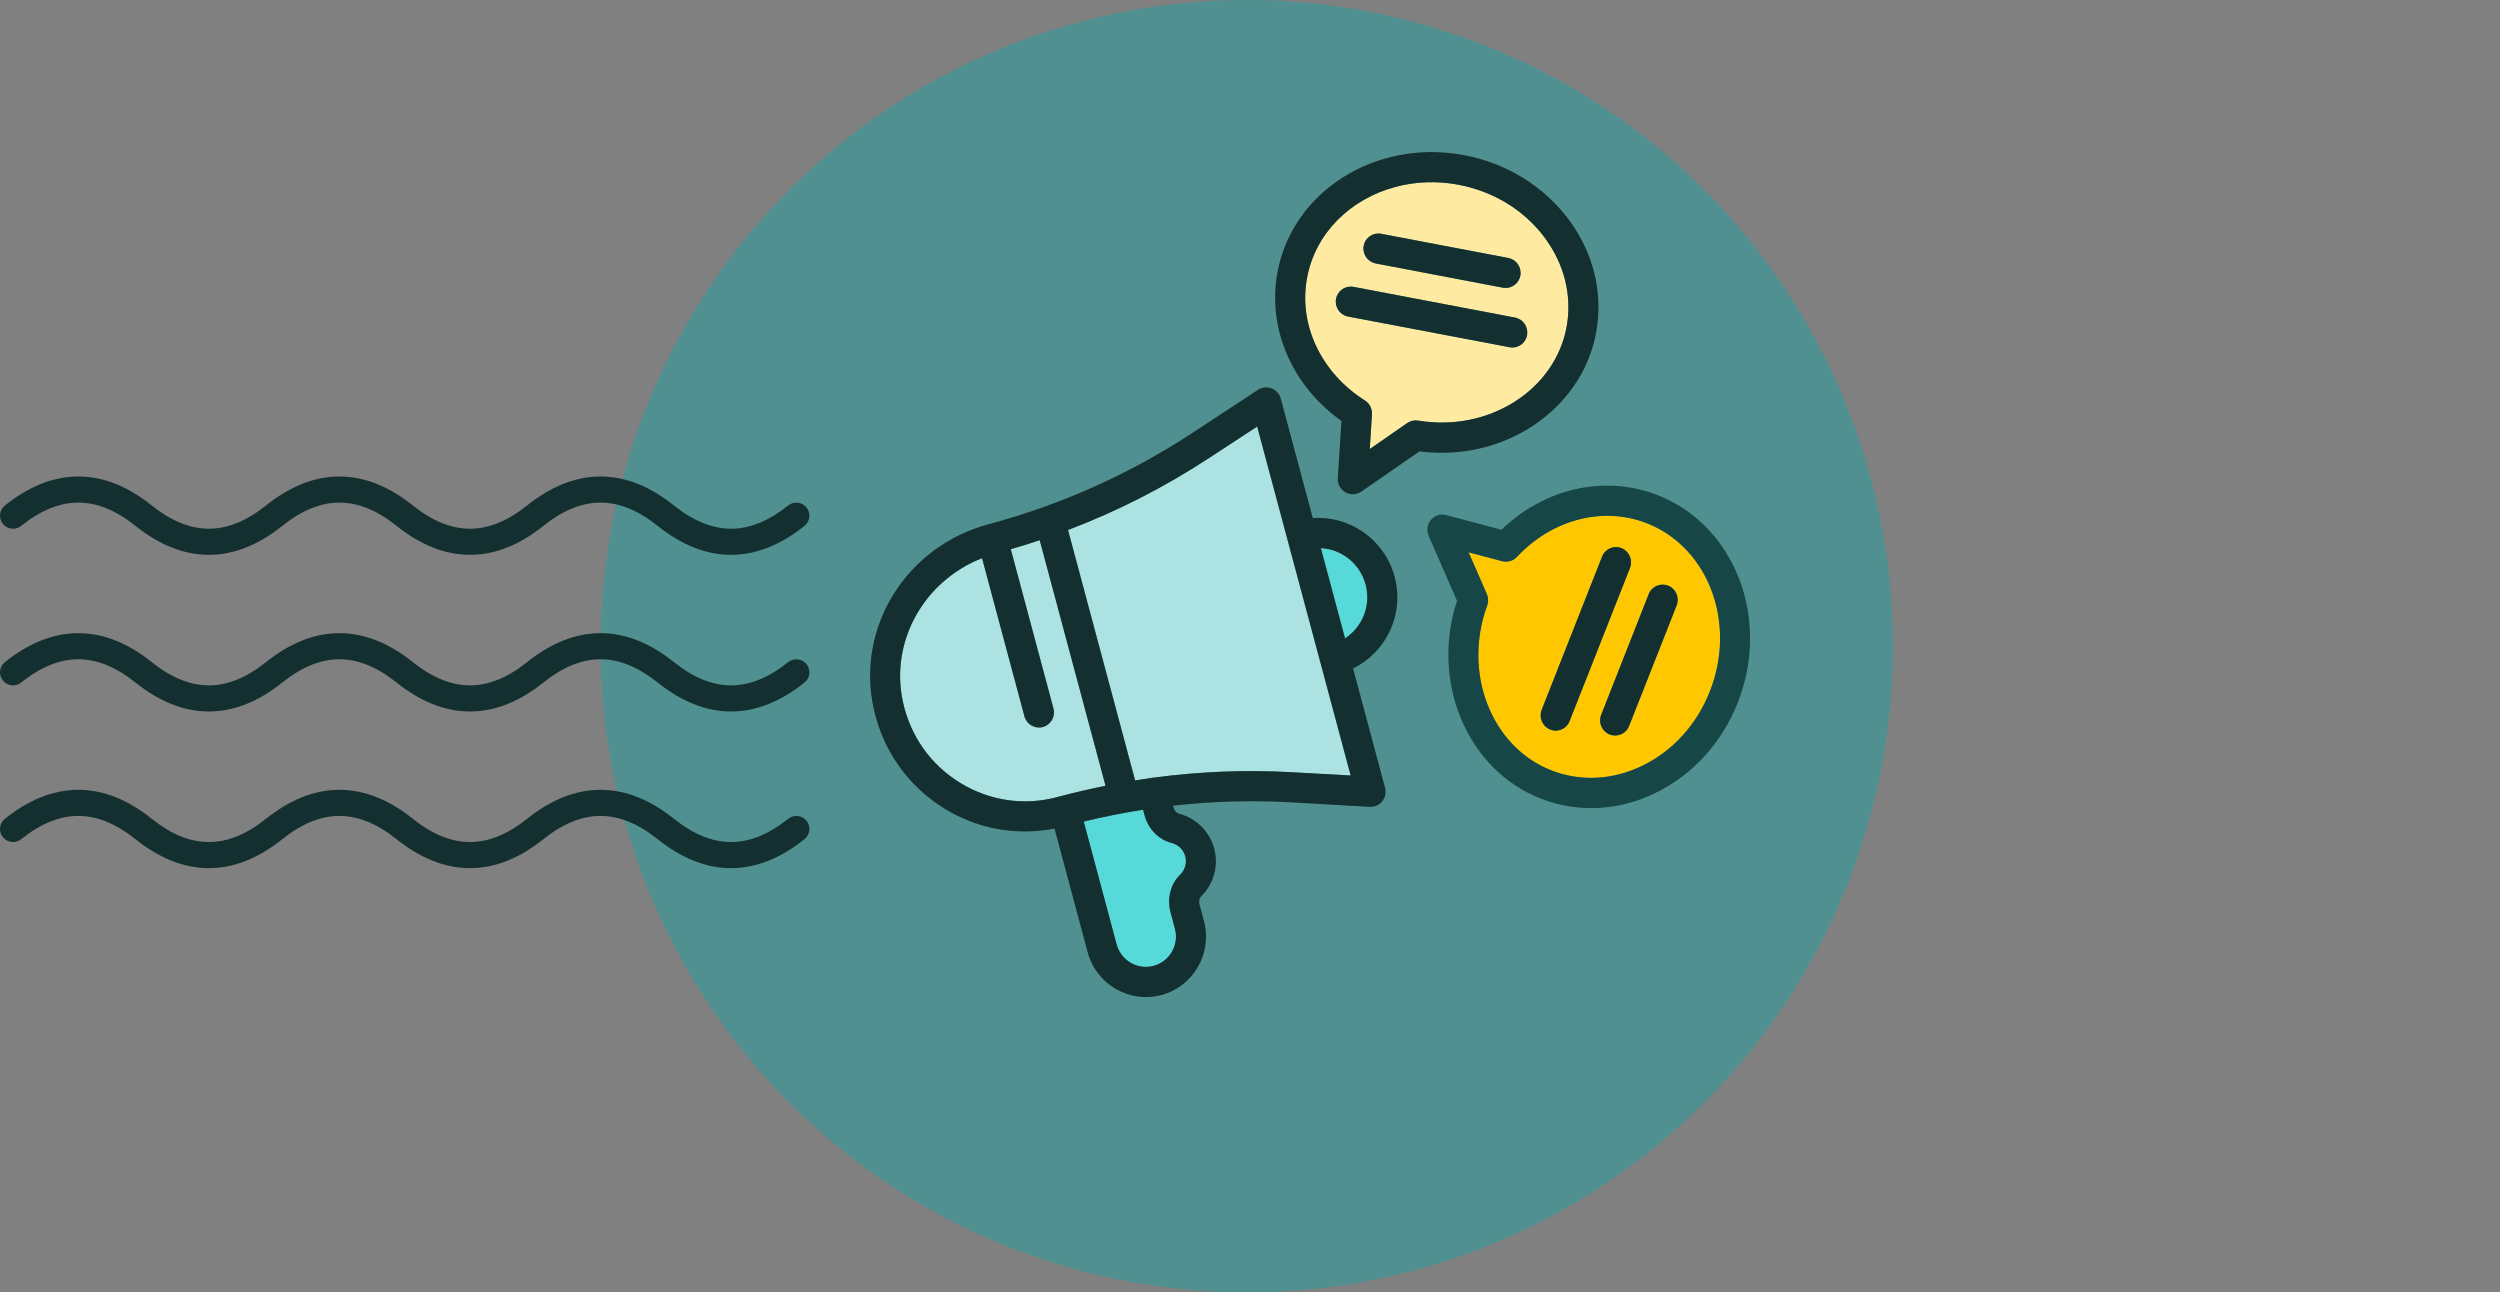 <svg width="383" height="198" viewBox="0 0 383 198" fill="none" xmlns="http://www.w3.org/2000/svg">
<rect x="0" y="0" width="383" height="198" fill="#808080" stroke="none"/>
<circle cx="191" cy="99" r="99" fill="#23A1A1" fill-opacity="0.5"/>
<path d="M179.508 129.143C180.505 129.392 181.315 130.183 181.584 131.186C181.853 132.19 181.547 133.278 180.799 134.01C179.321 135.44 178.762 137.658 179.331 139.782L180.001 142.285C180.665 144.762 179.207 147.305 176.731 147.968C174.255 148.632 171.735 147.155 171.071 144.678L166.031 125.866C169.042 125.13 172.062 124.53 175.114 124.047L175.338 124.881C175.908 127.007 177.496 128.635 179.508 129.143V129.143Z" fill="#58D9D9"/>
<path d="M252.378 80.191C261.754 83.924 266.059 95.43 261.977 105.857C259.992 110.943 256.329 114.999 251.675 117.28C247.096 119.526 242.092 119.778 237.586 117.996C228.426 114.345 224.063 103.036 227.838 92.761C228.049 92.202 228.034 91.577 227.794 91.041L224.989 84.612L230.131 85.972C230.939 86.188 231.818 85.939 232.389 85.325C237.795 79.532 245.645 77.512 252.378 80.192L252.378 80.191ZM256.865 92.738C257.326 91.552 256.754 90.196 255.573 89.73C254.388 89.251 253.045 89.835 252.584 91.02L245.301 109.515C244.828 110.705 245.409 112.043 246.594 112.523C247.076 112.715 247.577 112.721 248.031 112.599C248.719 112.415 249.3 111.938 249.579 111.22L256.866 92.739L256.865 92.738ZM249.725 86.98C250.185 85.794 249.605 84.456 248.42 83.976C247.235 83.497 245.905 84.077 245.445 85.263L236.183 108.76C235.722 109.945 236.306 111.298 237.488 111.764C237.957 111.959 238.462 111.977 238.928 111.852C239.602 111.672 240.193 111.179 240.462 110.477L249.725 86.98V86.98Z" fill="#FFC700"/>
<path d="M202.354 83.969C205.508 84.13 208.345 86.317 209.212 89.55C210.078 92.784 208.712 96.084 206.06 97.801L202.354 83.969V83.969Z" fill="#58D9D9"/>
<path d="M236.58 36.318C239.667 40.424 240.879 45.31 240.006 50.085C238.22 59.8 228.024 66.234 217.264 64.436C216.67 64.344 216.066 64.477 215.575 64.819L209.848 68.798L210.185 63.468C210.235 62.617 209.822 61.805 209.105 61.355C202.4 57.116 198.911 49.751 200.234 42.605C201.491 35.687 206.916 30.474 213.771 28.637C216.791 27.828 220.083 27.672 223.432 28.299C228.774 29.312 233.453 32.154 236.583 36.316L236.58 36.318ZM232.915 42.233C233.146 40.969 232.323 39.765 231.079 39.526L211.596 35.818C210.351 35.579 209.142 36.406 208.924 37.666C208.689 38.917 209.512 40.122 210.757 40.361L230.227 44.072C230.576 44.132 230.935 44.12 231.246 44.037C232.075 43.815 232.753 43.13 232.915 42.234L232.915 42.233ZM233.943 51.36C234.174 50.096 233.352 48.892 232.107 48.653L207.371 43.95C206.112 43.714 204.917 44.537 204.683 45.788C204.452 47.052 205.274 48.255 206.519 48.495L231.268 53.194C231.62 53.268 231.962 53.246 232.286 53.16C233.116 52.937 233.781 52.256 233.943 51.36V51.36Z" fill="#FFEAA1"/>
<path d="M159.285 82.753L169.369 120.389C167.102 120.843 164.834 121.352 162.593 121.953L162.009 122.109C156.916 123.474 151.611 122.702 147.09 119.932C142.585 117.17 139.478 112.777 138.331 107.565C136.3 98.272 141.552 88.999 150.452 85.511L156.942 109.733C157.274 110.971 158.541 111.708 159.76 111.381C160.979 111.054 161.72 109.78 161.388 108.541L154.849 84.137C156.333 83.712 157.818 83.244 159.285 82.754L159.285 82.753Z" fill="#ACE2E2"/>
<path d="M202.307 101.573L206.925 118.807L198.028 118.314C190.89 117.906 183.757 118.197 176.703 119.138C176.635 119.143 176.557 119.164 176.489 119.167C175.631 119.285 174.765 119.419 173.901 119.567L163.62 81.2C171.157 78.327 178.358 74.666 185.141 70.222L192.6 65.346L202.307 101.573Z" fill="#ACE2E2"/>
<path d="M254.062 75.898C265.799 80.563 271.262 94.777 266.255 107.561C263.85 113.725 259.391 118.65 253.704 121.431C252.308 122.127 250.88 122.663 249.43 123.051C244.919 124.26 240.243 124.017 235.904 122.289C224.706 117.828 219.152 104.408 223.215 92.043L218.863 82.073C218.506 81.261 218.642 80.316 219.225 79.643C219.792 78.96 220.688 78.678 221.556 78.907L230.007 81.156C236.665 74.747 245.96 72.676 254.061 75.898L254.062 75.898ZM261.978 105.856C266.06 95.428 261.756 83.923 252.379 80.191C245.646 77.51 237.797 79.528 232.39 85.323C231.818 85.938 230.94 86.186 230.132 85.97L224.99 84.61L227.795 91.04C228.037 91.576 228.05 92.2 227.839 92.76C224.064 103.036 228.427 114.344 237.587 117.994C242.093 119.776 247.096 119.527 251.676 117.279C256.33 114.997 259.993 110.942 261.978 105.855L261.978 105.856Z" fill="#174646"/>
<path d="M255.573 89.731C256.755 90.198 257.325 91.554 256.866 92.739L249.579 111.22C249.3 111.938 248.719 112.415 248.031 112.599C247.577 112.721 247.076 112.715 246.594 112.523C245.409 112.044 244.828 110.705 245.301 109.516L252.584 91.02C253.045 89.835 254.388 89.251 255.573 89.73L255.573 89.731Z" fill="#142F2F"/>
<path d="M240.251 33.531C244.119 38.685 245.646 44.855 244.527 50.941C242.346 62.815 230.325 70.828 217.456 69.149L208.553 75.322C208.341 75.462 208.095 75.584 207.85 75.65C207.266 75.806 206.647 75.721 206.107 75.419C205.35 74.979 204.888 74.138 204.945 73.257L205.512 64.484C197.952 59.132 194.126 50.348 195.698 41.754C197.984 29.292 210.799 21.233 224.257 23.761C230.736 24.973 236.418 28.453 240.252 33.531L240.251 33.531ZM240.006 50.084C240.879 45.309 239.667 40.422 236.58 36.317C233.449 32.153 228.771 29.313 223.43 28.299C220.081 27.673 216.789 27.829 213.769 28.638C206.913 30.475 201.488 35.687 200.231 42.606C198.909 49.751 202.397 57.115 209.103 61.355C209.821 61.806 210.232 62.618 210.182 63.469L209.846 68.799L215.572 64.819C216.064 64.478 216.667 64.344 217.261 64.437C228.023 66.234 238.217 59.799 240.003 50.086L240.006 50.084Z" fill="#142F2F"/>
<path d="M245.443 85.263C245.904 84.077 247.235 83.497 248.418 83.976C249.603 84.455 250.184 85.795 249.723 86.981L240.461 110.478C240.19 111.18 239.601 111.672 238.927 111.853C238.46 111.978 237.956 111.96 237.486 111.764C236.305 111.298 235.721 109.946 236.181 108.76L245.443 85.263V85.263Z" fill="#142F2F"/>
<path d="M231.077 39.525C232.322 39.764 233.144 40.969 232.913 42.232C232.751 43.128 232.073 43.812 231.244 44.035C230.933 44.118 230.574 44.131 230.225 44.07L210.755 40.359C209.51 40.119 208.687 38.914 208.922 37.664C209.14 36.403 210.349 35.576 211.594 35.816L231.077 39.523L231.077 39.525Z" fill="#142F2F"/>
<path d="M232.105 48.652C233.35 48.891 234.173 50.096 233.942 51.359C233.779 52.255 233.114 52.936 232.285 53.158C231.96 53.245 231.619 53.267 231.266 53.193L206.517 48.494C205.273 48.254 204.45 47.049 204.681 45.786C204.916 44.536 206.112 43.713 207.369 43.949L232.105 48.652V48.652Z" fill="#142F2F"/>
<path d="M201.12 79.367C206.779 78.968 212.126 82.649 213.656 88.36C215.186 94.07 212.392 99.918 207.293 102.402L212.197 120.706C212.389 121.422 212.23 122.177 211.759 122.751C211.46 123.139 211.032 123.407 210.578 123.529C210.345 123.592 210.101 123.615 209.85 123.613L197.774 122.921C191.737 122.582 185.701 122.761 179.712 123.429L179.782 123.69C179.911 124.172 180.237 124.561 180.611 124.656C183.247 125.319 185.313 127.378 186.016 129.999C186.718 132.62 185.958 135.435 184.006 137.329C183.744 137.594 183.643 138.097 183.775 138.593L184.446 141.096C185.77 146.037 182.84 151.125 177.929 152.441C173.018 153.757 167.949 150.812 166.626 145.871L161.554 126.942C155.742 128.067 149.824 127.026 144.704 123.885C139.117 120.446 135.253 114.998 133.843 108.543C131.116 96.084 138.852 83.686 151.436 80.314C162.53 77.341 173.023 72.643 182.617 66.357L192.73 59.72C193.358 59.314 194.128 59.234 194.814 59.512C195.509 59.772 196.024 60.346 196.216 61.064L201.121 79.368L201.12 79.367ZM209.212 89.55C208.345 86.317 205.509 84.129 202.354 83.969L206.06 97.801C208.711 96.085 210.075 92.771 209.212 89.55ZM206.925 118.807L192.6 65.344L185.141 70.221C178.358 74.664 171.157 78.327 163.62 81.198L173.9 119.565C174.763 119.417 175.631 119.282 176.488 119.164C176.556 119.159 176.634 119.139 176.702 119.135C183.757 118.196 190.889 117.905 198.027 118.311L206.924 118.805L206.925 118.807ZM181.584 131.186C181.315 130.183 180.506 129.394 179.508 129.143C177.496 128.635 175.907 127.006 175.338 124.881L175.114 124.047C172.063 124.53 169.042 125.13 166.03 125.866L171.071 144.678C171.735 147.155 174.268 148.628 176.731 147.968C179.193 147.308 180.665 144.762 180.001 142.285L179.331 139.782C178.761 137.657 179.32 135.44 180.799 134.01C181.548 133.278 181.853 132.19 181.584 131.186ZM169.369 120.389L159.284 82.753C157.818 83.244 156.333 83.712 154.849 84.136L161.388 108.54C161.72 109.779 160.991 111.05 159.759 111.38C158.528 111.709 157.274 110.97 156.942 109.731L150.452 85.509C141.552 88.998 136.299 98.271 138.331 107.564C139.477 112.776 142.585 117.169 147.09 119.93C151.61 122.701 156.915 123.473 162.008 122.108L162.592 121.952C164.834 121.351 167.101 120.842 169.369 120.387L169.369 120.389Z" fill="#142F2F"/>
<path fill-rule="evenodd" clip-rule="evenodd" d="M12 77C9.235 77 6.329 78.098 3.249 80.562C2.387 81.252 1.128 81.112 0.438 80.249C-0.252 79.387 -0.112 78.128 0.751 77.438C4.338 74.569 8.098 73 12 73C15.902 73 19.663 74.569 23.25 77.438C26.329 79.902 29.235 81 32 81C34.765 81 37.671 79.902 40.751 77.438C44.338 74.569 48.098 73 52 73C55.902 73 59.663 74.569 63.249 77.438C66.329 79.902 69.235 81 72 81C74.765 81 77.671 79.902 80.751 77.438C84.338 74.569 88.098 73 92 73C95.902 73 99.662 74.569 103.249 77.438C106.329 79.902 109.235 81 112 81C114.765 81 117.671 79.902 120.751 77.438C121.613 76.748 122.872 76.888 123.562 77.751C124.252 78.613 124.112 79.872 123.249 80.562C119.663 83.431 115.902 85 112 85C108.098 85 104.338 83.431 100.751 80.562C97.671 78.098 94.765 77 92 77C89.235 77 86.329 78.098 83.249 80.562C79.662 83.431 75.902 85 72 85C68.098 85 64.338 83.431 60.751 80.562C57.671 78.098 54.765 77 52 77C49.235 77 46.329 78.098 43.249 80.562C39.663 83.431 35.902 85 32 85C28.098 85 24.338 83.431 20.751 80.562C17.671 78.098 14.765 77 12 77Z" fill="#142F2F"/>
<path fill-rule="evenodd" clip-rule="evenodd" d="M12 101C9.235 101 6.329 102.098 3.249 104.562C2.387 105.252 1.128 105.112 0.438 104.249C-0.252 103.387 -0.112 102.128 0.751 101.438C4.338 98.569 8.098 97 12 97C15.902 97 19.663 98.569 23.25 101.438C26.329 103.902 29.235 105 32 105C34.765 105 37.671 103.902 40.751 101.438C44.338 98.569 48.098 97 52 97C55.902 97 59.663 98.569 63.249 101.438C66.329 103.902 69.235 105 72 105C74.765 105 77.671 103.902 80.751 101.438C84.338 98.569 88.098 97 92 97C95.902 97 99.662 98.569 103.249 101.438C106.329 103.902 109.235 105 112 105C114.765 105 117.671 103.902 120.751 101.438C121.613 100.748 122.872 100.888 123.562 101.751C124.252 102.613 124.112 103.872 123.249 104.562C119.663 107.431 115.902 109 112 109C108.098 109 104.338 107.431 100.751 104.562C97.671 102.098 94.765 101 92 101C89.235 101 86.329 102.098 83.249 104.562C79.662 107.431 75.902 109 72 109C68.098 109 64.338 107.431 60.751 104.562C57.671 102.098 54.765 101 52 101C49.235 101 46.329 102.098 43.249 104.562C39.663 107.431 35.902 109 32 109C28.098 109 24.338 107.431 20.751 104.562C17.671 102.098 14.765 101 12 101Z" fill="#142F2F"/>
<path fill-rule="evenodd" clip-rule="evenodd" d="M12 125C9.235 125 6.329 126.098 3.249 128.562C2.387 129.252 1.128 129.112 0.438 128.249C-0.252 127.387 -0.112 126.128 0.751 125.438C4.338 122.569 8.098 121 12 121C15.902 121 19.663 122.569 23.25 125.438C26.329 127.902 29.235 129 32 129C34.765 129 37.671 127.902 40.751 125.438C44.338 122.569 48.098 121 52 121C55.902 121 59.663 122.569 63.249 125.438C66.329 127.902 69.235 129 72 129C74.765 129 77.671 127.902 80.751 125.438C84.338 122.569 88.098 121 92 121C95.902 121 99.662 122.569 103.249 125.438C106.329 127.902 109.235 129 112 129C114.765 129 117.671 127.902 120.751 125.438C121.613 124.748 122.872 124.888 123.562 125.751C124.252 126.613 124.112 127.872 123.249 128.562C119.663 131.431 115.902 133 112 133C108.098 133 104.338 131.431 100.751 128.562C97.671 126.098 94.765 125 92 125C89.235 125 86.329 126.098 83.249 128.562C79.662 131.431 75.902 133 72 133C68.098 133 64.338 131.431 60.751 128.562C57.671 126.098 54.765 125 52 125C49.235 125 46.329 126.098 43.249 128.562C39.663 131.431 35.902 133 32 133C28.098 133 24.338 131.431 20.751 128.562C17.671 126.098 14.765 125 12 125Z" fill="#142F2F"/>
</svg>
